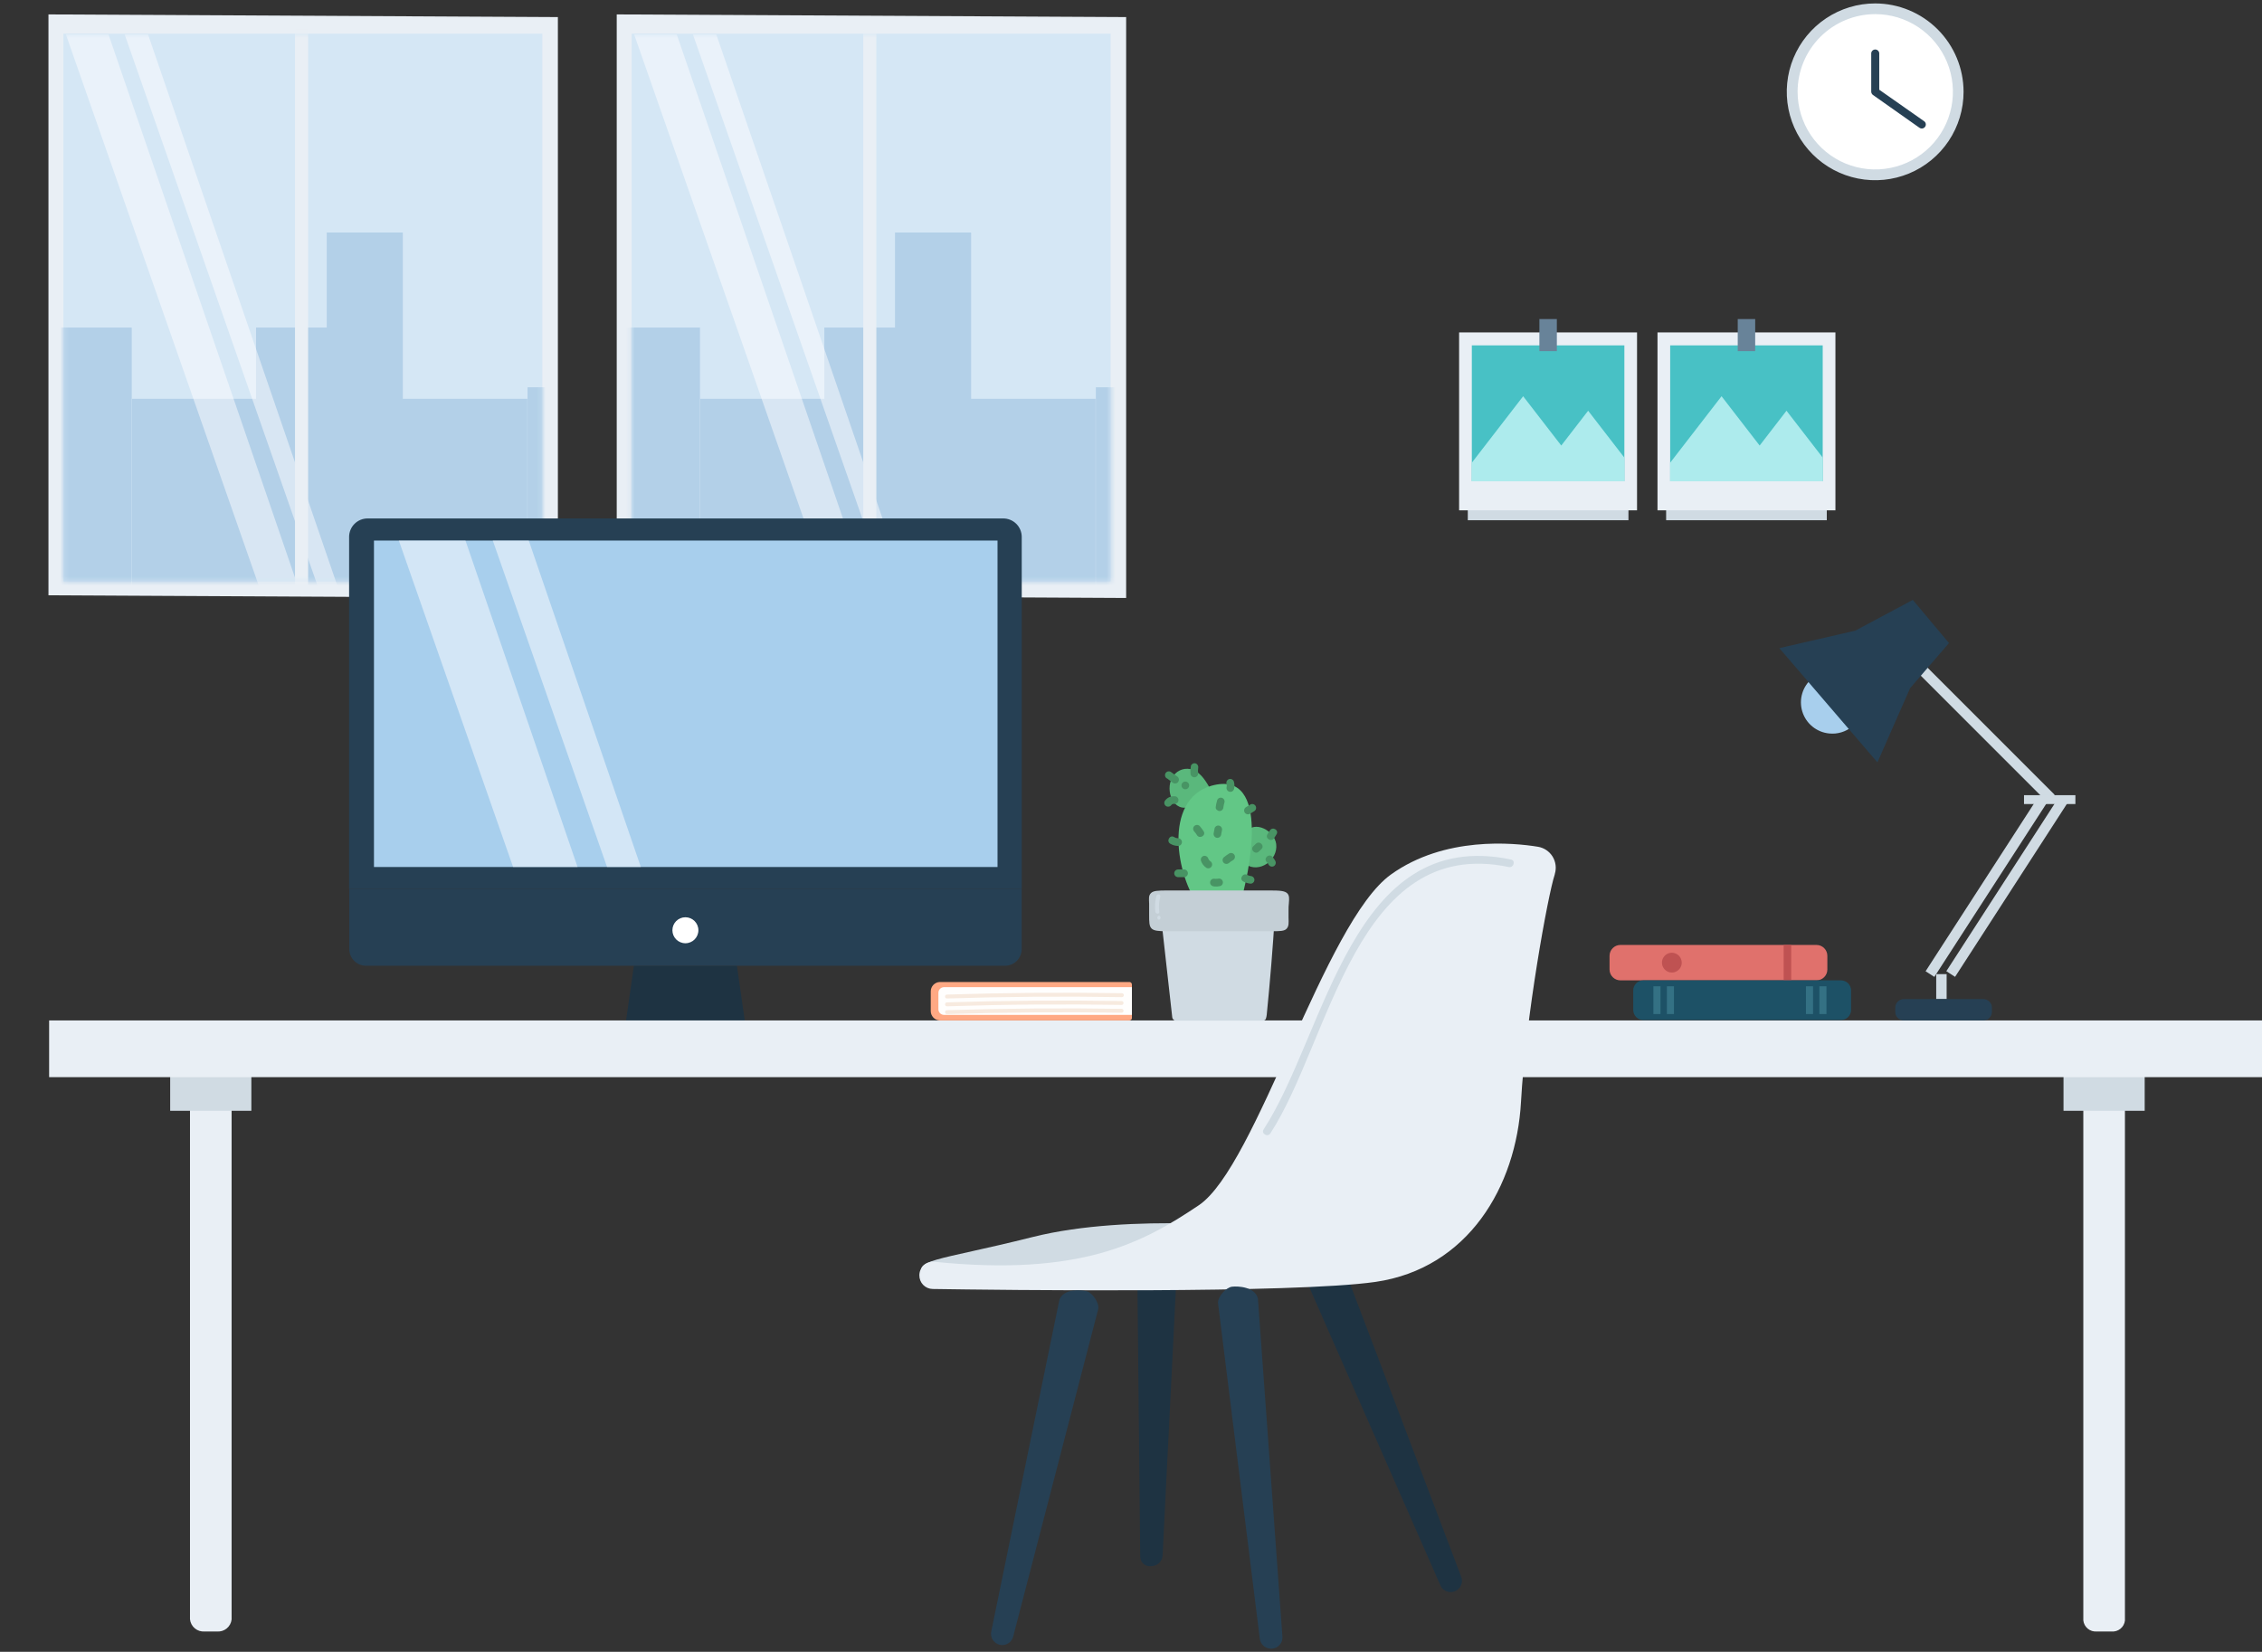 <svg width="508" height="371" viewBox="0 0 508 371" fill="none" xmlns="http://www.w3.org/2000/svg">
<rect x="0" y="0" width="508" height="371" fill="#333333" stroke="none"/>
<path d="M125.29 134.307L10.885 133.706V3.236L125.29 3.836V134.307Z" fill="#E9EFF5"/>
<path d="M121.806 7.558H14.242V130.597H121.806V7.558Z" fill="#D5E7F5"/>
<mask id="mask0" mask-type="alpha" maskUnits="userSpaceOnUse" x="14" y="7" width="108" height="124">
<path d="M121.806 7.558H14.242V130.597H121.806V7.558Z" fill="#D5E7F5"/>
</mask>
<g mask="url(#mask0)">
<path d="M135.564 86.981H118.48V161.278H135.564V86.981Z" fill="#B3D0E8"/>
<path d="M90.466 52.223H73.383V161.277H90.466V52.223Z" fill="#B3D0E8"/>
<path d="M29.586 73.565H12.502V161.289H29.586V73.565Z" fill="#B3D0E8"/>
<path d="M74.586 73.565H57.502V161.289H74.586V73.565Z" fill="#B3D0E8"/>
<path d="M58.135 89.576H29.641V161.278H58.135V89.576Z" fill="#B3D0E8"/>
<path d="M118.428 89.576H89.934V161.278H118.428V89.576Z" fill="#B3D0E8"/>
<path opacity="0.49" d="M14.787 7.719L64.966 151.123H73.588L24.364 7.719H14.787Z" fill="#FFFEFF"/>
<path opacity="0.49" d="M27.988 7.719L78.167 151.123H82.478L33.243 7.719H27.988Z" fill="#FFFEFF"/>
<path d="M69.192 6.603H66.254V153.546H69.192V6.603Z" fill="#E9EFF5"/>
</g>
<path d="M252.91 134.307L138.504 133.706V3.236L252.91 3.836V134.307Z" fill="#E9EFF5"/>
<path d="M249.425 7.558H141.861V130.597H249.425V7.558Z" fill="#D5E7F5"/>
<mask id="mask1" mask-type="alpha" maskUnits="userSpaceOnUse" x="141" y="7" width="109" height="124">
<path d="M249.425 7.558H141.861V130.597H249.425V7.558Z" fill="#D5E7F5"/>
</mask>
<g mask="url(#mask1)">
<path d="M263.185 86.982H246.102V161.279H263.185V86.982Z" fill="#B3D0E8"/>
<path d="M218.088 52.224H201.004V161.279H218.088V52.224Z" fill="#B3D0E8"/>
<path d="M157.207 73.567H140.123V161.291H157.207V73.567Z" fill="#B3D0E8"/>
<path d="M202.207 73.567H185.123V161.291H202.207V73.567Z" fill="#B3D0E8"/>
<path d="M185.756 89.578H157.262V161.28H185.756V89.578Z" fill="#B3D0E8"/>
<path d="M246.049 89.578H217.555V161.28H246.049V89.578Z" fill="#B3D0E8"/>
<path opacity="0.49" d="M142.408 7.721L192.587 151.125H201.209L151.985 7.721H142.408Z" fill="#FFFEFF"/>
<path opacity="0.49" d="M155.609 7.721L205.788 151.125H210.099L160.864 7.721H155.609Z" fill="#FFFEFF"/>
<path d="M196.813 6.605H193.875V153.548H196.813V6.605Z" fill="#E9EFF5"/>
</g>
<g clip-path="url(#clip0)">
<path d="M48.727 366.436H45.966C45.168 366.501 44.375 366.251 43.759 365.739C43.142 365.227 42.751 364.493 42.668 363.696V245.63H52.015V363.739C51.925 364.527 51.531 365.25 50.917 365.753C50.304 366.257 49.518 366.502 48.727 366.436Z" fill="#E9EFF5"/>
<path d="M56.451 241.773H38.221V249.487H56.451V241.773Z" fill="#D0DBE3"/>
<path d="M474.215 366.436H470.874C470.147 366.495 469.425 366.267 468.863 365.8C468.302 365.333 467.946 364.665 467.871 363.939V245.63H477.218V363.981C477.136 364.701 476.776 365.36 476.215 365.818C475.654 366.277 474.937 366.499 474.215 366.436Z" fill="#E9EFF5"/>
<path d="M481.654 241.773H463.424V249.487H481.654V241.773Z" fill="#D0DBE3"/>
<path d="M167.373 230.013L165.497 216.914H142.356L140.48 230.013H167.373Z" fill="#1E3342"/>
<path d="M225.301 116.446H82.554C82.009 116.444 81.468 116.551 80.964 116.759C80.459 116.967 80.001 117.273 79.615 117.659C79.23 118.045 78.924 118.503 78.716 119.007C78.507 119.512 78.401 120.052 78.402 120.598V199.632H229.463V120.598C229.463 120.052 229.355 119.511 229.146 119.006C228.937 118.502 228.63 118.044 228.243 117.658C227.857 117.272 227.398 116.967 226.893 116.759C226.388 116.551 225.847 116.444 225.301 116.446Z" fill="#264054"/>
<path d="M224.024 121.409H83.986V194.732H224.024V121.409Z" fill="#A8CFED"/>
<path opacity="0.49" d="M129.711 194.732H115.232L89.572 121.409H104.536L129.711 194.732Z" fill="#FFFEFF"/>
<path opacity="0.49" d="M143.917 194.732H136.33L110.67 121.409H118.752L143.917 194.732Z" fill="#FFFEFF"/>
<path d="M78.391 199.632H229.451V213.163C229.451 214.158 229.056 215.112 228.352 215.815C227.649 216.519 226.695 216.914 225.7 216.914H82.195C81.2 216.914 80.246 216.519 79.542 215.815C78.839 215.112 78.443 214.158 78.443 213.163V199.632H78.391Z" fill="#264054"/>
<path d="M153.927 211.856C155.539 211.856 156.846 210.549 156.846 208.937C156.846 207.325 155.539 206.018 153.927 206.018C152.315 206.018 151.008 207.325 151.008 208.937C151.008 210.549 152.315 211.856 153.927 211.856Z" fill="white"/>
<path d="M508 229.191H11.033V241.931H508V229.191Z" fill="#E9EFF5"/>
<path d="M423.76 140.837L422.105 142.491L459.787 180.173L461.441 178.518L423.76 140.837Z" fill="#D0DBE3"/>
<path d="M457.787 178.949L432.449 218.145L434.414 219.415L459.751 180.219L457.787 178.949Z" fill="#D0DBE3"/>
<path d="M462.443 178.936L437.105 218.132L439.07 219.402L464.408 180.206L462.443 178.936Z" fill="#D0DBE3"/>
<path d="M466.092 178.598H454.553V180.59H466.092V178.598Z" fill="#D0DBE3"/>
<path d="M437.175 218.79H434.836V224.406H437.175V218.79Z" fill="#D0DBE3"/>
<path d="M418.448 158.513C418.599 157.128 418.335 155.73 417.688 154.496C417.042 153.261 416.043 152.248 414.818 151.583C413.593 150.919 412.199 150.634 410.812 150.765C409.425 150.896 408.108 151.437 407.03 152.318C405.951 153.2 405.159 154.383 404.755 155.716C404.351 157.049 404.353 158.473 404.76 159.805C405.168 161.137 405.962 162.318 407.043 163.197C408.124 164.076 409.442 164.614 410.829 164.741C411.739 164.833 412.657 164.745 413.532 164.481C414.407 164.218 415.222 163.784 415.929 163.206C416.637 162.628 417.224 161.916 417.656 161.11C418.088 160.305 418.357 159.423 418.448 158.513Z" fill="#A8CFED"/>
<path d="M437.703 144.434L429.578 134.74L416.669 141.642L399.598 145.573L421.632 171.232L428.967 154.572L437.703 144.434Z" fill="#264054"/>
<path d="M445.427 224.406H427.555C426.495 224.406 425.637 225.265 425.637 226.324V227.273C425.637 228.332 426.495 229.191 427.555 229.191H445.427C446.486 229.191 447.345 228.332 447.345 227.273V226.324C447.345 225.265 446.486 224.406 445.427 224.406Z" fill="#264054"/>
<path d="M407.943 212.235H363.916C362.565 212.235 361.471 213.33 361.471 214.68V217.747C361.471 219.097 362.565 220.191 363.916 220.191H407.943C409.293 220.191 410.388 219.097 410.388 217.747V214.68C410.388 213.33 409.293 212.235 407.943 212.235Z" fill="#E0716C"/>
<path d="M402.273 212.235H400.576V220.191H402.273V212.235Z" fill="#BF5252"/>
<path d="M377.689 216.208C377.689 216.648 377.559 217.078 377.314 217.443C377.07 217.809 376.723 218.094 376.317 218.262C375.91 218.431 375.463 218.475 375.032 218.389C374.601 218.303 374.204 218.091 373.893 217.78C373.582 217.469 373.371 217.073 373.285 216.642C373.199 216.211 373.243 215.763 373.411 215.357C373.58 214.951 373.865 214.604 374.23 214.359C374.596 214.115 375.026 213.985 375.466 213.985C376.055 213.987 376.618 214.223 377.035 214.639C377.451 215.055 377.686 215.619 377.689 216.208Z" fill="#BF5252"/>
<path d="M413.455 220.191H369.048C367.803 220.191 366.793 221.201 366.793 222.447V226.841C366.793 228.086 367.803 229.096 369.048 229.096H413.455C414.7 229.096 415.71 228.086 415.71 226.841V222.447C415.71 221.201 414.7 220.191 413.455 220.191Z" fill="#1D5166"/>
<path d="M372.915 221.519H371.324V227.758H372.915V221.519Z" fill="#347184"/>
<path d="M375.939 221.519H374.348V227.758H375.939V221.519Z" fill="#347184"/>
<path d="M407.173 221.519H405.582V227.758H407.173V221.519Z" fill="#347184"/>
<path d="M410.187 221.519H408.596V227.758H410.187V221.519Z" fill="#347184"/>
<path d="M326.211 357.553C326.411 357.521 326.605 357.464 326.791 357.384C327.097 357.254 327.374 357.065 327.607 356.828C327.84 356.591 328.024 356.31 328.148 356.002C328.272 355.694 328.335 355.364 328.331 355.031C328.328 354.699 328.259 354.371 328.129 354.065L301.152 282.976C300.604 281.69 296.126 281.575 294.829 282.112C293.533 282.649 291.942 284.304 292.49 285.59L323.471 356.046C323.691 356.569 324.082 357.002 324.579 357.276C325.076 357.55 325.652 357.647 326.211 357.553Z" fill="#1E3342"/>
<path d="M259.106 351.683C258.909 351.732 258.708 351.76 258.505 351.767C258.204 351.804 257.899 351.778 257.608 351.689C257.318 351.601 257.05 351.453 256.82 351.254C256.591 351.055 256.406 350.811 256.277 350.536C256.148 350.262 256.077 349.963 256.071 349.66L255.396 283.735C255.396 282.523 257.156 280.573 260.918 280.71C263.026 280.805 264.375 283.218 264.333 284.43L261.087 349.481C261.033 350.011 260.813 350.51 260.456 350.906C260.1 351.302 259.627 351.574 259.106 351.683Z" fill="#1E3342"/>
<path d="M285.133 275.895C285.133 275.895 254.047 272.28 231.927 277.834C209.808 283.387 204.529 282.786 207.764 287.002C210.999 291.217 265.501 280.51 265.501 280.51L285.133 275.895Z" fill="#D0DBE3"/>
<path d="M349.184 196.281C349.382 195.629 349.438 194.941 349.348 194.266C349.259 193.59 349.025 192.941 348.664 192.363C348.303 191.785 347.821 191.291 347.253 190.914C346.685 190.538 346.042 190.287 345.369 190.18C339.879 189.284 324.43 187.766 312.375 196.418C297.453 207.124 282.216 261.942 269.233 270.699C256.682 279.13 242.751 286.738 209.82 283.398C209.397 283.355 208.97 283.401 208.566 283.534C208.162 283.666 207.79 283.882 207.474 284.167C207.159 284.452 206.906 284.8 206.733 285.188C206.56 285.576 206.47 285.997 206.469 286.422C206.462 286.821 206.534 287.218 206.681 287.59C206.828 287.961 207.046 288.3 207.324 288.587C207.602 288.874 207.934 289.103 208.301 289.261C208.668 289.42 209.063 289.504 209.462 289.51C224.341 289.741 290.53 290.563 308.919 287.918C329.678 284.894 340.532 266.516 341.586 247.484C342.64 228.453 347.635 200.991 349.152 196.45L349.184 196.281Z" fill="#E9EFF5"/>
<path d="M225.089 369.482C224.883 369.482 224.678 369.458 224.478 369.408C224.156 369.329 223.852 369.187 223.585 368.991C223.318 368.794 223.092 368.547 222.921 368.263C222.749 367.979 222.636 367.664 222.587 367.336C222.537 367.008 222.553 366.674 222.634 366.352L237.935 291.86C238.988 289.394 242.666 289.678 244.025 290.015C245.385 290.353 246.966 292.713 246.628 294.072L227.544 367.564C227.408 368.112 227.092 368.598 226.647 368.946C226.202 369.293 225.653 369.482 225.089 369.482Z" fill="#264054"/>
<path d="M285.167 370.282C285.366 370.304 285.568 370.304 285.767 370.282C286.098 370.247 286.418 370.147 286.71 369.987C287.001 369.827 287.258 369.611 287.466 369.352C287.674 369.092 287.828 368.794 287.92 368.474C288.012 368.155 288.039 367.82 288.001 367.49L282.5 291.617C281.816 289.035 278.085 288.835 276.705 288.993C275.324 289.151 273.438 291.28 273.543 292.671L282.922 368.017C282.983 368.593 283.238 369.132 283.646 369.544C284.054 369.956 284.591 370.216 285.167 370.282Z" fill="#264054"/>
<path d="M285.302 254.555C298.854 233.69 304.502 187.577 338.877 194.742C339.931 194.964 340.447 193.278 339.341 193.046C303.512 185.574 297.906 231.931 283.785 253.67C283.174 254.619 284.691 255.504 285.302 254.555Z" fill="#D0DBE3"/>
<path d="M266.862 179.484C264.259 180.537 269.212 180.98 270.435 179.484C272.321 177.197 269.065 175.911 270.003 177.502C270.126 177.683 270.314 177.81 270.528 177.858C270.741 177.905 270.965 177.87 271.154 177.759C271.343 177.648 271.482 177.469 271.544 177.259C271.606 177.049 271.586 176.824 271.488 176.628C270.498 174.942 269.307 173.161 267.273 172.729C266.481 172.583 265.663 172.694 264.938 173.047C264.214 173.4 263.622 173.975 263.248 174.689C261.625 177.502 263.469 182.677 267.347 181.149C268.401 180.748 267.927 179.041 266.883 179.484H266.862Z" fill="#5AB87C"/>
<path d="M281.225 187.851C281.689 187.208 278.854 189.4 279.423 189.705C280.298 190.18 278.369 189.79 278.369 190.759C278.369 192.867 282.405 193.857 280.593 192.635C279.676 192.013 278.812 193.509 279.729 194.121C282.89 196.228 287.042 193.162 286.61 189.579C286.241 186.628 281.804 184.089 279.739 186.955C279.086 187.861 280.582 188.725 281.225 187.83V187.851Z" fill="#5AB87C"/>
<path d="M270.634 202.519C273.3 202.519 276.872 202.361 276.872 202.361C276.546 203.415 278.211 203.879 278.537 202.825C280.36 196.976 285.787 172.644 272.067 176.48C261.065 179.642 264.216 197.071 269.411 203.689C270.096 204.564 271.308 203.331 270.634 202.467V202.519Z" fill="#62C786"/>
<path d="M262.055 174.805L263.457 175.859C263.555 175.916 263.664 175.954 263.776 175.969C263.889 175.984 264.004 175.978 264.114 175.949C264.224 175.92 264.327 175.87 264.418 175.801C264.509 175.732 264.585 175.646 264.642 175.548C264.7 175.449 264.737 175.341 264.753 175.228C264.768 175.115 264.761 175.001 264.732 174.891C264.704 174.78 264.653 174.677 264.585 174.587C264.516 174.496 264.43 174.42 264.331 174.362L262.93 173.361C262.733 173.246 262.498 173.213 262.277 173.27C262.056 173.328 261.866 173.47 261.75 173.667C261.64 173.865 261.61 174.098 261.667 174.318C261.724 174.537 261.863 174.727 262.055 174.847V174.805Z" fill="#489464"/>
<path d="M275.46 176.048C275.534 176.31 275.534 176.587 275.46 176.849C275.425 177.059 275.469 177.275 275.583 177.455C275.697 177.635 275.874 177.766 276.079 177.823C276.284 177.881 276.504 177.861 276.695 177.766C276.886 177.672 277.035 177.511 277.115 177.313C277.275 176.748 277.275 176.149 277.115 175.584C277.053 175.364 276.906 175.176 276.707 175.064C276.507 174.951 276.271 174.922 276.05 174.984C275.83 175.045 275.642 175.192 275.53 175.392C275.417 175.591 275.388 175.827 275.45 176.048H275.46Z" fill="#489464"/>
<path d="M262.804 189.495C263.339 189.819 263.95 189.993 264.575 190C264.804 190 265.024 189.909 265.186 189.747C265.348 189.585 265.439 189.365 265.439 189.136C265.439 188.907 265.348 188.687 265.186 188.525C265.024 188.363 264.804 188.272 264.575 188.272C264.256 188.267 263.946 188.172 263.679 187.998C262.731 187.419 261.867 188.904 262.804 189.495Z" fill="#489464"/>
<path d="M272.774 186.049L272.574 187.102C272.523 187.321 272.557 187.551 272.668 187.746C272.78 187.942 272.96 188.088 273.174 188.156C273.393 188.212 273.626 188.18 273.822 188.068C274.019 187.956 274.164 187.772 274.228 187.556C274.291 187.197 274.354 186.85 274.428 186.502C274.481 186.281 274.446 186.049 274.333 185.853C274.219 185.657 274.034 185.512 273.817 185.448C273.598 185.39 273.364 185.42 273.167 185.532C272.97 185.645 272.825 185.83 272.763 186.049H272.774Z" fill="#489464"/>
<path d="M269.696 193.299C269.916 193.956 270.346 194.522 270.919 194.911C271.117 195.027 271.353 195.059 271.576 195.001C271.798 194.943 271.988 194.799 272.104 194.6C272.22 194.402 272.253 194.165 272.194 193.943C272.136 193.721 271.992 193.531 271.793 193.415C271.592 193.276 271.441 193.076 271.361 192.846C271.297 192.629 271.152 192.445 270.955 192.333C270.759 192.221 270.527 192.189 270.307 192.245C270.089 192.306 269.904 192.452 269.791 192.649C269.679 192.846 269.648 193.079 269.707 193.299H269.696Z" fill="#489464"/>
<path d="M285.198 186.512L284.64 187.387C284.05 188.325 285.536 189.189 286.136 188.262L286.684 187.387C287.285 186.439 285.799 185.574 285.198 186.512Z" fill="#489464"/>
<path d="M284.48 193.615C284.662 193.785 284.809 193.989 284.912 194.216C285.029 194.412 285.217 194.555 285.438 194.614C285.658 194.673 285.893 194.643 286.092 194.532C286.283 194.41 286.42 194.22 286.477 194.002C286.534 193.783 286.505 193.55 286.398 193.351C286.226 192.992 285.99 192.667 285.702 192.392C284.902 191.623 283.679 192.835 284.48 193.615Z" fill="#489464"/>
<path d="M282.7 191.275L283.29 190.717C284.091 189.948 282.879 188.725 282.068 189.495L281.478 190.053C280.666 190.822 281.889 192.034 282.7 191.275Z" fill="#489464"/>
<path d="M280.708 182.782L281.667 182.202C281.866 182.086 282.01 181.896 282.068 181.674C282.126 181.452 282.094 181.215 281.978 181.017C281.862 180.818 281.672 180.674 281.45 180.616C281.227 180.558 280.991 180.59 280.793 180.706L279.834 181.286C279.635 181.402 279.491 181.592 279.433 181.814C279.374 182.036 279.407 182.273 279.523 182.471C279.639 182.67 279.829 182.814 280.051 182.872C280.273 182.93 280.51 182.898 280.708 182.782Z" fill="#489464"/>
<path d="M268.21 186.755C268.435 187.006 268.636 187.278 268.811 187.566C269.401 188.515 270.918 187.65 270.307 186.702C270.043 186.292 269.751 185.902 269.433 185.532C269.271 185.37 269.051 185.279 268.821 185.279C268.592 185.279 268.372 185.37 268.21 185.532C268.048 185.694 267.957 185.914 267.957 186.144C267.957 186.373 268.048 186.593 268.21 186.755Z" fill="#489464"/>
<path d="M273.332 179.821C273.183 180.301 273.081 180.796 273.027 181.296C272.964 181.76 273.469 182.16 273.891 182.16C274.118 182.155 274.335 182.062 274.496 181.901C274.657 181.74 274.75 181.523 274.755 181.296C274.804 180.939 274.882 180.587 274.987 180.242C275.047 180.023 275.017 179.789 274.905 179.591C274.792 179.393 274.606 179.249 274.386 179.188C274.167 179.128 273.933 179.158 273.735 179.271C273.537 179.383 273.393 179.57 273.332 179.789V179.821Z" fill="#489464"/>
<path d="M275.978 193.847C276.268 193.598 276.582 193.379 276.916 193.193C277.114 193.077 277.258 192.887 277.316 192.665C277.375 192.443 277.342 192.206 277.226 192.008C277.11 191.809 276.92 191.665 276.698 191.607C276.476 191.549 276.239 191.581 276.041 191.697C275.592 191.972 275.166 192.282 274.766 192.624C274.627 192.789 274.554 193 274.563 193.216C274.572 193.432 274.661 193.636 274.813 193.789C274.965 193.943 275.169 194.034 275.384 194.044C275.6 194.055 275.811 193.984 275.978 193.847Z" fill="#489464"/>
<path d="M272.626 199.105C273.088 199.151 273.554 199.122 274.006 199.021C274.227 198.959 274.414 198.813 274.527 198.613C274.64 198.413 274.668 198.177 274.607 197.956C274.546 197.736 274.399 197.548 274.199 197.436C274 197.323 273.763 197.294 273.543 197.356C273.239 197.403 272.93 197.403 272.626 197.356C272.398 197.356 272.18 197.445 272.019 197.605C271.857 197.765 271.764 197.982 271.762 198.209C271.764 198.438 271.856 198.656 272.018 198.817C272.179 198.979 272.398 199.071 272.626 199.073V199.105Z" fill="#489464"/>
<path d="M264.575 197.008H265.913C266.143 197.008 266.362 196.917 266.524 196.755C266.686 196.593 266.777 196.373 266.777 196.144C266.777 195.915 266.686 195.695 266.524 195.533C266.362 195.371 266.143 195.28 265.913 195.28H264.575C264.346 195.28 264.126 195.371 263.964 195.533C263.802 195.695 263.711 195.915 263.711 196.144C263.711 196.373 263.802 196.593 263.964 196.755C264.126 196.917 264.346 197.008 264.575 197.008Z" fill="#489464"/>
<path d="M279.212 197.978C279.721 198.251 280.28 198.42 280.856 198.473C281.083 198.473 281.302 198.383 281.463 198.223C281.625 198.064 281.717 197.847 281.72 197.619C281.715 197.392 281.622 197.175 281.461 197.014C281.3 196.853 281.083 196.761 280.856 196.755C280.586 196.714 280.325 196.625 280.087 196.492C279.107 195.965 278.232 197.461 279.212 197.978Z" fill="#489464"/>
<path d="M267.452 172.054C267.342 172.602 267.31 173.163 267.357 173.719C267.363 173.947 267.455 174.164 267.616 174.324C267.777 174.485 267.994 174.578 268.221 174.583C268.45 174.581 268.668 174.489 268.829 174.327C268.991 174.166 269.083 173.948 269.086 173.719C269.027 173.317 269.027 172.909 269.086 172.507C269.136 172.289 269.102 172.059 268.991 171.863C268.88 171.668 268.699 171.522 268.485 171.454C268.264 171.399 268.031 171.432 267.834 171.546C267.637 171.66 267.493 171.846 267.431 172.065L267.452 172.054Z" fill="#489464"/>
<path d="M263.11 180.769C263.181 180.686 263.273 180.622 263.377 180.586C263.48 180.549 263.592 180.539 263.7 180.558C263.821 180.572 263.943 180.56 264.059 180.523C264.174 180.485 264.281 180.424 264.372 180.343C264.462 180.262 264.534 180.163 264.584 180.052C264.634 179.941 264.659 179.821 264.659 179.7C264.659 179.578 264.634 179.458 264.584 179.347C264.534 179.236 264.462 179.137 264.372 179.056C264.281 178.975 264.174 178.914 264.059 178.877C263.943 178.84 263.821 178.827 263.7 178.841C263.288 178.821 262.877 178.907 262.508 179.092C262.139 179.276 261.824 179.553 261.592 179.895C261.478 180.093 261.447 180.329 261.506 180.55C261.565 180.771 261.71 180.96 261.908 181.075C262.107 181.182 262.34 181.21 262.559 181.154C262.777 181.097 262.967 180.96 263.089 180.769H263.11Z" fill="#489464"/>
<path d="M266.198 177.271C266.427 177.271 266.647 177.18 266.809 177.017C266.971 176.855 267.062 176.636 267.062 176.406C267.062 176.177 266.971 175.958 266.809 175.795C266.647 175.633 266.427 175.542 266.198 175.542C265.969 175.542 265.749 175.633 265.587 175.795C265.425 175.958 265.334 176.177 265.334 176.406C265.334 176.636 265.425 176.855 265.587 177.017C265.749 177.18 265.969 177.271 266.198 177.271Z" fill="#489464"/>
<path d="M284.944 205.28C284.838 204.406 260.169 200.802 260.264 201.687L263.267 228.516C263.287 228.696 263.373 228.862 263.51 228.98C263.57 229.063 263.649 229.13 263.741 229.176C263.833 229.222 263.934 229.245 264.037 229.243H283.479C283.953 229.243 284.164 229.138 284.29 228.801C284.385 228.521 284.449 228.231 284.48 227.937C285.239 220.392 285.853 212.84 286.324 205.28C286.377 204.395 285.017 204.395 284.944 205.28Z" fill="#D0DBE3"/>
<path d="M289.128 200.675C288.59 200.096 287.473 200.001 285.344 200.001H262.161C259.99 200.001 259 200.053 258.462 200.612C257.925 201.17 258.03 201.803 258.072 202.983C258.072 203.436 258.072 203.963 258.072 204.574V205.428C258.072 207.072 258.072 207.988 258.61 208.536C259.147 209.084 260.264 209.158 262.119 209.158H285.302C287.41 209.158 288.464 209.158 288.969 208.568C289.475 207.978 289.412 207.367 289.38 206.071C289.38 205.639 289.38 205.143 289.38 204.574C289.38 204.005 289.38 203.373 289.454 202.888C289.539 201.855 289.581 201.17 289.128 200.675Z" fill="#C4CFD6"/>
<path d="M259.728 201.181C259.399 202.356 259.309 203.585 259.465 204.796C259.539 205.343 260.413 205.354 260.35 204.796C260.189 203.664 260.268 202.512 260.582 201.413C260.607 201.301 260.589 201.184 260.53 201.086C260.471 200.988 260.377 200.917 260.266 200.887C260.156 200.857 260.038 200.871 259.938 200.926C259.838 200.98 259.763 201.072 259.728 201.181Z" fill="#D0DBE3"/>
<path d="M260.275 206.555C260.379 206.539 260.474 206.486 260.543 206.406C260.612 206.326 260.649 206.224 260.649 206.118C260.649 206.012 260.612 205.91 260.543 205.83C260.474 205.75 260.379 205.697 260.275 205.681C260.171 205.697 260.075 205.75 260.007 205.83C259.938 205.91 259.9 206.012 259.9 206.118C259.9 206.224 259.938 206.326 260.007 206.406C260.075 206.486 260.171 206.539 260.275 206.555Z" fill="#D0DBE3"/>
<path d="M253.657 229.191H211.021C210.482 229.161 209.976 228.926 209.605 228.534C209.235 228.142 209.028 227.623 209.029 227.083V222.668C209.028 222.128 209.235 221.609 209.605 221.217C209.976 220.825 210.482 220.59 211.021 220.56H253.657C253.733 220.563 253.807 220.581 253.876 220.613C253.945 220.644 254.006 220.69 254.057 220.745C254.108 220.801 254.148 220.867 254.173 220.938C254.199 221.01 254.209 221.085 254.205 221.161V228.685C254.19 228.821 254.126 228.947 254.026 229.04C253.925 229.133 253.794 229.187 253.657 229.191Z" fill="#FFA984"/>
<path d="M254.205 227.947H211.959C211.625 227.934 211.31 227.788 211.083 227.544C210.856 227.299 210.735 226.974 210.747 226.641V223.026C210.735 222.692 210.856 222.368 211.083 222.123C211.31 221.878 211.625 221.733 211.959 221.719H254.205V227.947Z" fill="#FFFEFD"/>
<path d="M212.665 224.259C225.753 223.845 238.848 223.746 251.95 223.964C252.068 223.964 252.18 223.917 252.263 223.834C252.346 223.751 252.393 223.639 252.393 223.521C252.393 223.404 252.346 223.291 252.263 223.208C252.18 223.125 252.068 223.079 251.95 223.079C238.848 222.868 225.753 222.97 212.665 223.384C212.107 223.384 212.096 224.28 212.665 224.259Z" fill="#F7EADF"/>
<path d="M212.665 226.019C225.753 225.597 238.848 225.495 251.95 225.713C252.055 225.697 252.15 225.644 252.218 225.564C252.287 225.484 252.325 225.382 252.325 225.276C252.325 225.17 252.287 225.068 252.218 224.988C252.15 224.908 252.055 224.855 251.95 224.839C238.848 224.628 225.753 224.726 212.665 225.134C212.107 225.134 212.096 226.029 212.665 226.019Z" fill="#F7EADF"/>
<path d="M212.665 227.768C225.753 227.361 238.848 227.259 251.95 227.463C252.055 227.446 252.15 227.393 252.218 227.313C252.287 227.233 252.325 227.131 252.325 227.025C252.325 226.92 252.287 226.818 252.218 226.737C252.15 226.657 252.055 226.604 251.95 226.588C238.848 226.377 225.753 226.479 212.665 226.893C212.107 226.893 212.096 227.789 212.665 227.768Z" fill="#F7EADF"/>
<path d="M365.718 112.125H329.637V116.846H365.718V112.125Z" fill="#D0DBE3"/>
<path d="M367.645 74.663H327.686V114.623H367.645V74.663Z" fill="#E9EFF5"/>
<path d="M364.802 77.572H330.543V108.089H364.802V77.572Z" fill="#48C1C5"/>
<path d="M349.637 71.66H345.717V78.868H349.637V71.66Z" fill="#688399"/>
<path d="M364.802 102.789L356.666 92.251L350.628 100.07L342.071 88.995L330.543 103.927V108.1H364.802V102.789Z" fill="#ADEBED"/>
<path d="M410.261 112.125H374.18V116.846H410.261V112.125Z" fill="#D0DBE3"/>
<path d="M412.2 74.663H372.24V114.623H412.2V74.663Z" fill="#E9EFF5"/>
<path d="M409.345 77.572H375.086V108.089H409.345V77.572Z" fill="#48C1C5"/>
<path d="M394.18 71.66H390.26V78.868H394.18V71.66Z" fill="#688399"/>
<path d="M409.355 102.789L401.209 92.251L395.182 100.07L386.625 88.995L375.086 103.927V108.1H409.355V102.789Z" fill="#ADEBED"/>
<path d="M421.147 39.256C417.46 39.256 413.856 38.163 410.791 36.114C407.725 34.066 405.336 31.154 403.925 27.748C402.514 24.342 402.145 20.594 402.864 16.977C403.583 13.361 405.359 10.04 407.966 7.433C410.573 4.826 413.895 3.05 417.511 2.331C421.127 1.612 424.875 1.981 428.281 3.392C431.688 4.803 434.599 7.192 436.647 10.258C438.696 13.323 439.789 16.927 439.789 20.614C439.783 25.557 437.818 30.295 434.323 33.79C430.828 37.285 426.09 39.25 421.147 39.256Z" fill="white"/>
<path d="M421.146 3.174C424.595 3.174 427.967 4.197 430.835 6.113C433.703 8.03 435.939 10.754 437.259 13.94C438.579 17.127 438.924 20.634 438.251 24.017C437.578 27.4 435.917 30.507 433.478 32.946C431.039 35.386 427.931 37.047 424.548 37.719C421.165 38.392 417.659 38.047 414.472 36.727C411.285 35.407 408.561 33.172 406.645 30.304C404.729 27.436 403.706 24.064 403.706 20.614C403.706 15.989 405.543 11.553 408.814 8.282C412.085 5.012 416.521 3.174 421.146 3.174ZM421.146 0.771C417.218 0.767 413.377 1.928 410.109 4.108C406.841 6.287 404.293 9.387 402.788 13.015C401.282 16.643 400.887 20.636 401.651 24.489C402.416 28.342 404.306 31.881 407.083 34.66C409.859 37.438 413.398 39.33 417.25 40.096C421.103 40.863 425.096 40.47 428.725 38.966C432.354 37.462 435.455 34.916 437.636 31.649C439.817 28.383 440.98 24.542 440.978 20.614C440.97 15.356 438.878 10.315 435.161 6.596C431.444 2.877 426.404 0.783 421.146 0.771Z" fill="#D0DBE3"/>
<path d="M431.589 28.866C431.403 28.866 431.222 28.807 431.073 28.697L420.619 21.32C420.503 21.233 420.408 21.12 420.342 20.991C420.276 20.861 420.241 20.718 420.24 20.572V12.121C420.226 11.994 420.239 11.866 420.278 11.745C420.317 11.624 420.381 11.513 420.466 11.418C420.551 11.323 420.655 11.247 420.771 11.196C420.888 11.144 421.013 11.117 421.141 11.117C421.268 11.117 421.394 11.144 421.51 11.196C421.626 11.247 421.73 11.323 421.815 11.418C421.9 11.513 421.964 11.624 422.003 11.745C422.042 11.866 422.055 11.994 422.042 12.121V20.151L432.116 27.222C432.213 27.289 432.296 27.375 432.36 27.475C432.424 27.574 432.468 27.686 432.488 27.802C432.509 27.919 432.506 28.039 432.48 28.154C432.454 28.27 432.406 28.379 432.337 28.476C432.253 28.596 432.141 28.694 432.011 28.762C431.88 28.83 431.736 28.865 431.589 28.866Z" fill="#264054"/>
</g>
<defs>
<clipPath id="clip0">
<rect width="508" height="369.532" fill="white" transform="translate(0 0.771)"/>
</clipPath>
</defs>
</svg>
